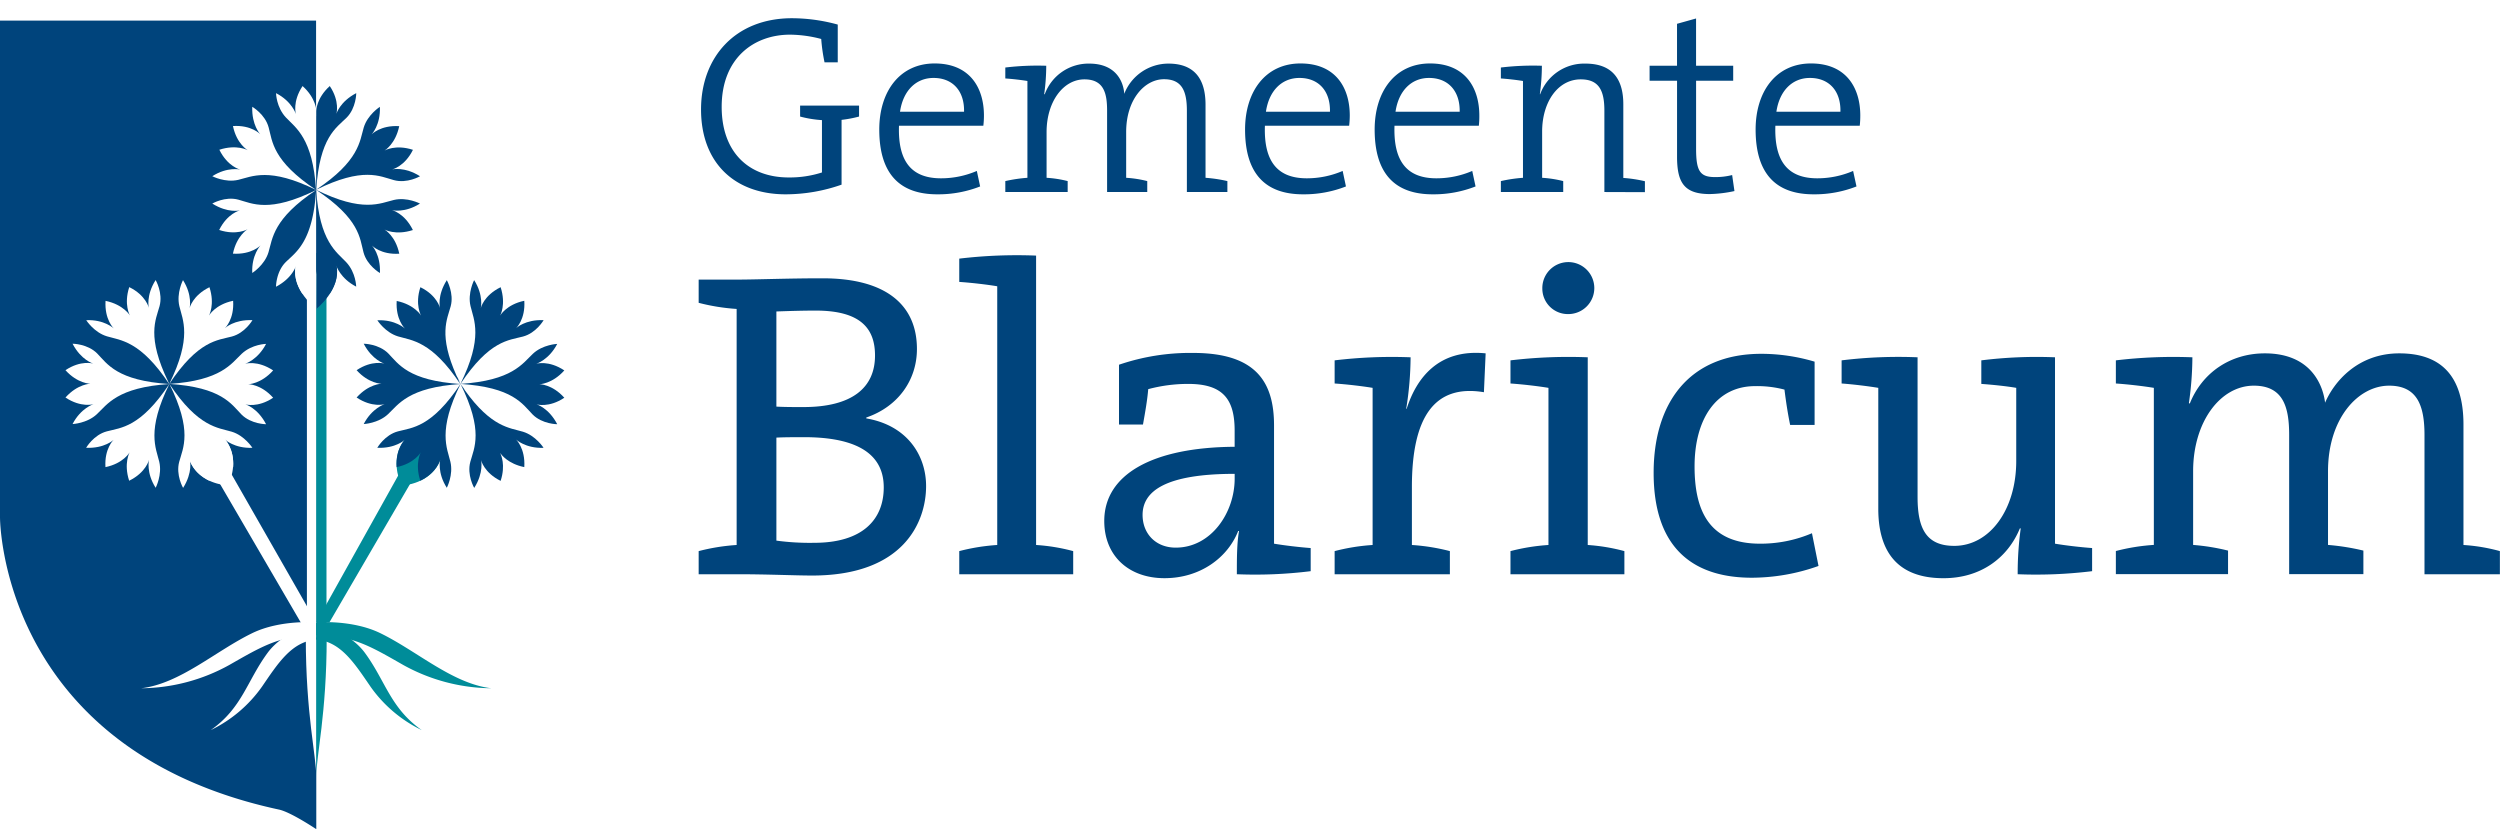 <svg xmlns="http://www.w3.org/2000/svg" viewBox="0 0 882.04 292.55"><defs><style>.\37 a536058-6c8b-42e0-92f8-c48c8aa8473a{fill:#00447c}.\33 1276848-a50c-4e41-86af-c90fd6c84f04{fill:#fff}.\37 908f1b4-3d21-4713-b060-844ed817ef5c{fill:#008c99}</style></defs><title>Middel 1</title><g id="7fc6fc41-f4d9-4cfc-b032-8073512ff760" data-name="Laag 2"><g id="e4be6ecc-6f86-4b19-980a-87ecf03522f8" data-name="Layer 6"><path class="7a536058-6c8b-42e0-92f8-c48c8aa8473a" d="M111.59 7.28v285.27s-8.94-6-13.13-6.91C-.4 264.35 0 182.4 0 182.4V7.28zm174.95 195.78c-6 0-15.55-.46-26.64-.46h-13.4v-8.16a71.74 71.74 0 0 1 13.4-2.16V109a71.74 71.74 0 0 1-13.4-2.16v-8.19h13.09c7.4 0 18.18-.46 30.65-.46 22.33 0 33.27 9.39 33.27 24.94 0 10.94-6.63 20.33-17.87 24.18v.31c14.48 2.47 21.1 13.09 21.1 23.87 0 12.51-7.74 31.57-40.2 31.57zm1.24-93.48c-4.78 0-9.55.16-13.86.31v33.57c3.08.16 5.69.16 9.54.16 17.1 0 25.26-6.78 25.26-18.18 0-9.24-4.72-15.86-20.94-15.86zm-4.16 44.66c-1.7 0-7.24 0-9.7.16v36.34a87.27 87.27 0 0 0 13.39.77c16.95 0 24.49-8.16 24.49-19.56 0-13.39-12.16-17.71-28.18-17.71zm54.82 48.36v-8.16a71.61 71.61 0 0 1 13.4-2.16V101c-3.7-.62-8.93-1.23-13.4-1.54v-8.21a171.53 171.53 0 0 1 27.11-1.07v102.1a66.37 66.37 0 0 1 13.09 2.16v8.16zm97.94 0c0-5.39 0-10.93.77-15.25h-.3c-3.7 9.4-13.4 16.64-26 16.64s-21.25-7.86-21.25-20.18c0-16.48 17.09-26 46-26.18v-5.7c0-10.78-3.84-16.48-16.32-16.48a54.27 54.27 0 0 0-14.17 1.85c-.31 3.85-1.08 8.17-1.85 12.48h-8.46v-21.1a77.74 77.74 0 0 1 26.2-4.16c22.18 0 28.5 10.32 28.5 25.57v41.73c3.69.62 8.77 1.23 12.93 1.54v8.16a158.67 158.67 0 0 1-26.05 1.08zm-.77-35.42c-24.17 0-32.49 6-32.49 14.48 0 6.62 4.62 11.55 11.7 11.55 12.48 0 20.79-12.32 20.79-24.34zm87.94-28.8c-17.56-2.93-25.41 8.93-25.41 33.42v20.48a71.74 71.74 0 0 1 13.4 2.16v8.16h-40.66v-8.16a71.61 71.61 0 0 1 13.4-2.16v-55.44c-3.7-.61-8.94-1.23-13.4-1.54v-8.16a169 169 0 0 1 26.8-1.08 116.83 116.83 0 0 1-1.55 18.17h.16c3.39-10.62 11.09-21.25 27.87-19.56zm9.37 64.22v-8.16a71.61 71.61 0 0 1 13.4-2.16v-55.44c-3.7-.61-8.94-1.23-13.4-1.54v-8.16a172.66 172.66 0 0 1 27.26-1.08v66.22a66.72 66.72 0 0 1 12.93 2.16v8.16zm20.48-91.79a9 9 0 0 1-9.24-8.93 9.17 9.17 0 1 1 9.24 8.93zm64.68 93.02c-18.94 0-34.65-8.77-34.65-37 0-24.64 12.47-42 38-42a66 66 0 0 1 18.79 2.77v22.33h-8.63c-.92-4.46-1.54-8.78-2-12.47a37.8 37.8 0 0 0-10.32-1.23c-13.71 0-21.4 11.54-21.4 28.33 0 15.56 5.08 27.26 23.1 27.26a46.27 46.27 0 0 0 18.32-3.69l2.31 11.55a70.42 70.42 0 0 1-23.52 4.15zm93.79-1.23a117.19 117.19 0 0 1 1.07-16.17h-.3C708.33 196.9 698.78 204 685.69 204c-17.56 0-23-10.94-23-24.49v-42.67c-3.7-.61-8.78-1.23-12.94-1.54v-8.16a163.73 163.73 0 0 1 26.8-1.08v49.28c0 10.94 2.92 17.25 12.94 17.25 12.63 0 21.87-12.94 21.87-29.88v-25.87c-3.55-.61-8.17-1.08-12.32-1.39v-8.31a157.83 157.83 0 0 1 26-1.08v65.76c3.7.62 8.78 1.23 13.09 1.54v8.16a162.44 162.44 0 0 1-26.26 1.08zm143.53 0v-49.13c0-10.47-2.62-17.4-12.48-17.4-10.93 0-21.56 11.55-21.56 30.19v26a80.84 80.84 0 0 1 12.48 2v8.31h-26.19v-49.1c0-9.7-2-17.4-12.47-17.4-11.71 0-21.41 12.63-21.41 30.19v26a75.63 75.63 0 0 1 12.32 2v8.31h-39.58v-8.16a71.74 71.74 0 0 1 13.4-2.16v-55.41c-3.69-.61-8.93-1.23-13.4-1.54v-8.16a171 171 0 0 1 27-1.08 116 116 0 0 1-1.23 16.17l.31.16c4.31-10.79 14.17-17.72 26.49-17.72 16.17 0 20.48 11.09 21.25 17.41 3.08-7.24 11.4-17.41 26.18-17.41 14.48 0 22.64 7.7 22.64 25.11v42.5a63 63 0 0 1 12.85 2.16v8.16zM296.92 42.29v22.86a59.73 59.73 0 0 1-19.73 3.41c-18 0-29.85-11.12-29.85-29.95 0-18.46 12.1-32.18 32.09-32.18a61.16 61.16 0 0 1 16.14 2.24V22h-4.66a62.49 62.49 0 0 1-1.17-8.25 44.31 44.31 0 0 0-11-1.52c-12.73 0-24.12 8.25-24.12 25.46 0 16 9.5 24.92 23.67 24.92A37.23 37.23 0 0 0 290 60.85V42.38a39.42 39.42 0 0 1-7.71-1.26v-3.85h20.8v3.85a41.83 41.83 0 0 1-6.17 1.17zm50.02 2.06h-29.76C316.73 57.44 322 62.91 332 62.91a31.94 31.94 0 0 0 12.64-2.6l1.17 5.47a40.49 40.49 0 0 1-15.15 2.78c-13.27 0-20.44-7.27-20.44-22.86 0-13.36 7.17-23.31 19.54-23.31s17.39 8.52 17.39 18.38a29.92 29.92 0 0 1-.21 3.58zM329.37 27.5c-6.27 0-10.76 4.57-11.83 11.92h22.59c.18-7.26-3.95-11.92-10.76-11.92zm89.38 40.25V39.06c0-6.72-1.61-11.11-8.07-11.11-6.81 0-13.35 7.08-13.35 18.64v16.14a39.88 39.88 0 0 1 7.44 1.16v3.86H390.6V39c0-6.09-1.16-11-8-11-7.35 0-13.35 7.71-13.35 18.64v16.09a39.75 39.75 0 0 1 7.44 1.16v3.86h-22v-3.86a52 52 0 0 1 7.8-1.16V28.57c-2.15-.35-5.2-.71-7.8-.89v-3.86a95.13 95.13 0 0 1 14.44-.62 73.06 73.06 0 0 1-.72 10l.18.09a16.43 16.43 0 0 1 15.69-10.85c10.13 0 12.19 7.26 12.37 10.67a16.74 16.74 0 0 1 15.6-10.67c8.33 0 13.08 4.48 13.08 14.52v25.77a50.73 50.73 0 0 1 7.71 1.16v3.86zM476 44.35h-29.72c-.45 13.09 4.84 18.56 14.79 18.56a32 32 0 0 0 12.64-2.6l1.16 5.47a40.41 40.41 0 0 1-15.15 2.78c-13.26 0-20.44-7.27-20.44-22.86 0-13.36 7.18-23.31 19.55-23.31s17.39 8.52 17.39 18.38a29.92 29.92 0 0 1-.22 3.58zM458.47 27.5c-6.28 0-10.76 4.57-11.83 11.92h22.59c.18-7.26-3.95-11.92-10.76-11.92zm63.29 16.85H492c-.45 13.09 4.84 18.56 14.79 18.56a31.94 31.94 0 0 0 12.64-2.6l1.17 5.47a40.49 40.49 0 0 1-15.15 2.78c-13.27 0-20.45-7.27-20.45-22.86 0-13.36 7.17-23.31 19.54-23.31s17.39 8.52 17.39 18.38a29.92 29.92 0 0 1-.17 3.58zM504.19 27.5c-6.27 0-10.76 4.57-11.83 11.92H515c.13-7.26-4-11.92-10.81-11.92zm61.86 40.25V39c0-7-1.88-11-8.34-11-8 0-13.62 7.89-13.62 18.46v16.27a39.88 39.88 0 0 1 7.44 1.16v3.86h-22v-3.86a52 52 0 0 1 7.8-1.16V28.57c-2.15-.35-5.2-.71-7.8-.89v-3.86A95.13 95.13 0 0 1 544 23.2a73.06 73.06 0 0 1-.72 10l.09.09a16.56 16.56 0 0 1 16-10.85c10.22 0 13.36 6.36 13.36 14.34v26a47.87 47.87 0 0 1 7.62 1.16v3.86zm37.2.72c-9 0-11.56-4-11.56-13.18V28.48H582V23.2h9.68V8.4l6.72-1.88V23.2h13.1v5.28h-13.09v24c0 8 1.44 10 6.72 10a23.85 23.85 0 0 0 6-.72l.81 5.65a45.16 45.16 0 0 1-8.69 1.06zm52.9-24.12h-29.77c-.45 13.09 4.84 18.56 14.79 18.56a31.91 31.91 0 0 0 12.64-2.6l1.19 5.47a40.41 40.41 0 0 1-15.15 2.78c-13.27 0-20.44-7.27-20.44-22.86 0-13.36 7.17-23.31 19.54-23.31s17.39 8.52 17.39 18.38a31.66 31.66 0 0 1-.19 3.58zM638.57 27.5c-6.27 0-10.75 4.57-11.83 11.92h22.59c.18-7.26-3.94-11.92-10.76-11.92z"/><path class="31276848-a50c-4e41-86af-c90fd6c84f04" d="M108.28 89.26h3.29v134.29h-3.29zM111.59 0h2.77v40.97h-2.77zm0 224.9h-3.7c0 27.06 3.7 41.81 3.7 49.32z"/><path class="7908f1b4-3d21-4713-b060-844ed817ef5c" d="M111.56 89.26h3.63v136.36h-3.63z"/><path class="7908f1b4-3d21-4713-b060-844ed817ef5c" d="M150.85 160.15l-4.8-2.35-34.46 61.79 4.65-.04 34.61-59.4z"/><path class="31276848-a50c-4e41-86af-c90fd6c84f04" d="M78.47 171s-8.8-1-11.65-8.8c1.49-4.1 6.7-.3 6.7-.3m7.63 7.54s3.46-7.73-1.79-14.49c-4.3-.76-3.61 5.65-3.61 5.65m35.84 58.99S99 218.52 89 223.38c-13 6.33-25.44 17.81-39.16 19.45a65.1 65.1 0 0 0 31.08-8.23c11.32-6.45 17.84-10.48 30.68-10.48"/><path class="31276848-a50c-4e41-86af-c90fd6c84f04" d="M111.59 219.66s-11.47 2.94-17.14 10.62c-7.36 10-9 19.54-20.11 27.32a47.33 47.33 0 0 0 18.09-15.33c5.74-8.38 10.47-15.86 19.16-16.64z"/><path class="7908f1b4-3d21-4713-b060-844ed817ef5c" d="M141 169.51s-3.35-7.95 1.75-14.25c4.29-.76 3.65 5.4 3.65 5.4m-2.74 10.39s8.82-1.07 11.65-8.79c-1.49-4.11-6.69-.3-6.69-.3"/><path class="7a536058-6c8b-42e0-92f8-c48c8aa8473a" d="M111.6 109s8.71-6.88 7.17-15.09L111.59 95"/><path class="7908f1b4-3d21-4713-b060-844ed817ef5c" d="M111.56 224.9h3.7c0 27.06-3.7 41.81-3.7 49.32z"/><path class="7908f1b4-3d21-4713-b060-844ed817ef5c" d="M111.56 219.59s12.62-1.07 22.6 3.79c13 6.33 25.44 17.81 39.16 19.45a65.07 65.07 0 0 1-31.07-8.23c-11.32-6.45-17.85-10.48-30.69-10.48"/><path class="7908f1b4-3d21-4713-b060-844ed817ef5c" d="M111.56 219.66s11.44 2.94 17.14 10.62c7.36 10 9 19.54 20.11 27.32a47.26 47.26 0 0 1-18.08-15.33c-5.75-8.38-10.48-15.86-19.17-16.64z"/><path class="31276848-a50c-4e41-86af-c90fd6c84f04" d="M71.46 160.18l2.2-1.08 2.6-1.27 35.32 61.8-5.32.24-34.8-59.69zm-11.63-24.69c-18.46 1.17-22 7.24-25.65 10.64-3.46 3.26-8.58 3.48-8.58 3.48 2.93-5.65 7.37-7 7.37-7s-4.35 1.31-9.87-2.36c4.31-4.82 8.77-4.86 8.77-4.86s-4.46 0-8.77-4.78c5.43-3.64 9.78-2.34 9.78-2.34s-4.26-1.21-7.28-7c0 0 5.25 0 8.67 3.42 3.58 3.67 6.97 9.62 25.56 10.8z"/><path class="31276848-a50c-4e41-86af-c90fd6c84f04" d="M59.8 135.4c-8.22 16.56-4.75 22.7-3.61 27.53 1.09 4.63-1.27 9.17-1.27 9.17-3.43-5.37-2.35-9.85-2.35-9.85s-1 4.41-7 7.36c-2-6.14.16-10 .16-10s-2.19 3.89-8.52 5.2c-.43-6.52 2.87-9.63 2.87-9.63s-3.18 3.08-9.69 2.81c0 0 2.61-4.56 7.3-5.8 4.95-1.33 11.8-1.28 22.11-16.79z"/><path class="31276848-a50c-4e41-86af-c90fd6c84f04" d="M59.65 135.45c18.45-1.17 22-7.24 25.64-10.64s8.59-3.48 8.59-3.48c-2.94 5.65-7.37 7-7.37 7s4.35-1.31 9.86 2.36c-4.3 4.82-8.76 4.87-8.76 4.87s4.46-.05 8.76 4.77c-5.43 3.64-9.77 2.34-9.77 2.34s4.26 1.21 7.28 7c0 0-5.25 0-8.67-3.42-3.59-3.67-6.98-9.62-25.56-10.8z"/><path class="31276848-a50c-4e41-86af-c90fd6c84f04" d="M59.67 135.54c8.22-16.57 4.75-22.7 3.61-27.53-1.09-4.63 1.28-9.18 1.28-9.18 3.43 5.37 2.34 9.86 2.34 9.86s1-4.41 7-7.36c2 6.14-.17 10-.17 10s2.19-3.89 8.52-5.21c.44 6.53-2.87 9.64-2.87 9.64s3.19-3.08 9.69-2.81c0 0-2.6 4.55-7.3 5.79-4.93 1.33-11.77 1.26-22.1 16.8z"/><path class="7a536058-6c8b-42e0-92f8-c48c8aa8473a" d="M162.55 135.49c-18.46 1.17-22 7.24-25.65 10.64-3.46 3.26-8.58 3.48-8.58 3.48 2.93-5.65 7.37-7 7.37-7s-4.35 1.31-9.87-2.36c4.31-4.82 8.77-4.86 8.77-4.86s-4.46 0-8.77-4.78c5.43-3.64 9.78-2.34 9.78-2.34s-4.26-1.21-7.28-7c0 0 5.25 0 8.67 3.42 3.58 3.67 7.01 9.62 25.56 10.8z"/><path class="7a536058-6c8b-42e0-92f8-c48c8aa8473a" d="M162.37 135.45c18.45-1.17 22-7.24 25.65-10.64 3.46-3.26 8.58-3.48 8.58-3.48-2.93 5.65-7.37 7-7.37 7s4.35-1.31 9.87 2.36c-4.31 4.82-8.77 4.87-8.77 4.87s4.46-.05 8.77 4.77c-5.43 3.64-9.78 2.34-9.78 2.34s4.26 1.21 7.28 7c0 0-5.25 0-8.67-3.42-3.58-3.67-6.93-9.62-25.56-10.8z"/><path class="7a536058-6c8b-42e0-92f8-c48c8aa8473a" d="M162.4 135.54c8.21-16.57 4.75-22.7 3.61-27.53-1.1-4.63 1.27-9.18 1.27-9.18 3.43 5.37 2.35 9.86 2.35 9.86s1-4.41 7-7.36c2 6.14-.17 10-.17 10s2.2-3.89 8.52-5.21c.44 6.53-2.86 9.64-2.86 9.64s3.18-3.08 9.68-2.81c0 0-2.6 4.55-7.29 5.79-4.95 1.33-11.8 1.26-22.11 16.8z"/><path class="31276848-a50c-4e41-86af-c90fd6c84f04" d="M111.56 108.94s-8.88-6.73-7.25-15.06l7.28 1.12m-.08-27.91c-1.16-18.46-7.23-22-10.64-25.65s-3.48-8.58-3.48-8.58c5.66 2.93 7 7.36 7 7.36s-1.3-4.34 2.36-9.86c4.82 4.3 4.87 8.76 4.87 8.76"/><path class="7a536058-6c8b-42e0-92f8-c48c8aa8473a" d="M111.58 39.12s0-4.46 4.77-8.76c3.64 5.43 2.34 9.78 2.34 9.78s1.21-4.26 7-7.28c0 0 0 5.25-3.42 8.67-3.61 3.58-9.52 6.87-10.7 25.46"/><path class="31276848-a50c-4e41-86af-c90fd6c84f04" d="M111.6 67.06c-16.6-8.22-22.7-4.75-27.53-3.61-4.63 1.09-9.17-1.28-9.17-1.28 5.37-3.43 9.85-2.34 9.85-2.34s-4.41-1-7.36-7c6.14-2 10 .16 10 .16s-3.89-2.19-5.2-8.52c6.52-.43 9.63 2.87 9.63 2.87s-3.05-3.15-2.82-9.66c0 0 4.55 2.61 5.79 7.3 1.34 4.91 1.31 11.76 16.81 22.08z"/><path class="31276848-a50c-4e41-86af-c90fd6c84f04" d="M111.62 67c-15.4 10.2-15.46 17.25-16.89 22-1.37 4.56-5.73 7.31-5.73 7.31-.29-6.36 2.9-9.71 2.9-9.71s-3.11 3.3-9.72 2.89c1.31-6.33 5.15-8.6 5.15-8.6s-3.84 2.27-10 .25c2.89-5.87 7.3-6.91 7.3-6.91s-4.23 1.07-9.73-2.41c0 0 4.53-2.65 9.22-1.37 4.88 1.33 10.82 4.79 27.5-3.45z"/><path class="31276848-a50c-4e41-86af-c90fd6c84f04" d="M111.59 95a15.93 15.93 0 0 1-4.88 8.66c-3.64-5.43-2.33-9.78-2.33-9.78s-1.22 4.26-7 7.28c0 0 0-5.25 3.42-8.67 3.61-3.58 9.56-7 10.74-25.56"/><path class="7a536058-6c8b-42e0-92f8-c48c8aa8473a" d="M111.55 66.9c1.17 18.46 7.24 22 10.64 25.65s3.48 8.58 3.48 8.58c-5.65-2.93-7-7.36-7-7.36s1.31 4.34-2.35 9.86c-4.83-4.3-4.77-8.66-4.77-8.66"/><path class="7a536058-6c8b-42e0-92f8-c48c8aa8473a" d="M111.46 66.93c16.57 8.22 22.7 4.75 27.53 3.61 4.64-1.09 9.18 1.28 9.18 1.28-5.37 3.43-9.86 2.34-9.86 2.34s4.41 1 7.36 7c-6.14 2-10-.17-10-.17s3.88 2.19 5.2 8.52c-6.52.43-9.63-2.87-9.63-2.87s3.08 3.18 2.81 9.69c0 0-4.56-2.61-5.8-7.3-1.32-4.93-1.25-11.78-16.79-22.1z"/><path class="7a536058-6c8b-42e0-92f8-c48c8aa8473a" d="M111.44 67c15.4-10.24 15.47-17.28 16.89-22 1.37-4.56 5.7-7.31 5.7-7.31.28 6.36-2.9 9.71-2.9 9.71s3.11-3.3 9.72-2.89c-1.32 6.33-5.16 8.6-5.16 8.6s3.84-2.27 10-.25c-2.88 5.87-7.3 6.91-7.3 6.91s4.3-1.07 9.8 2.41c0 0-4.54 2.65-9.22 1.37-4.97-1.34-10.84-4.8-27.53 3.45zm51.08 68.4c-8.21 16.56-4.75 22.7-3.61 27.53 1.1 4.63-1.27 9.17-1.27 9.17-3.43-5.37-2.35-9.85-2.35-9.85s-1 4.41-7 7.36c-2-6.14.16-10 .16-10s-2.19 3.89-8.52 5.2c-.43-6.52 2.87-9.63 2.87-9.63s-3.18 3.08-9.69 2.81c0 0 2.61-4.56 7.3-5.8 4.95-1.33 11.8-1.28 22.11-16.79z"/><path class="31276848-a50c-4e41-86af-c90fd6c84f04" d="M89.05 158s-2.75-4.32-7.3-5.69c-4.76-1.43-11.8-1.49-22-16.89 8.27 16.68 4.81 22.6 3.48 27.5-1.27 4.69 1.37 9.22 1.37 9.22 3.49-5.5 2.41-9.79 2.41-9.79s1 4.41 6.91 7.3c1.79-5.43.22-9.06-.16-9.83.49.71 2.91 3.84 8.5 5 .42-6.61-2.88-9.72-2.88-9.72s3.31 3.15 9.67 2.9zm-29.54-23l.05.08-.08-.14c-7.89-16.23-4.51-22.07-3.19-26.91 1.27-4.69-1.38-9.22-1.38-9.22-3.48 5.5-2.4 9.79-2.4 9.79s-1-4.41-6.91-7.3c-2 6.14.24 10 .24 10s-2.27-3.84-8.6-5.15c-.41 6.61 2.89 9.72 2.89 9.72s-3.34-3.19-9.71-2.9c0 0 2.75 4.32 7.31 5.69 4.75 1.43 11.8 1.49 22 16.89z"/><path class="7a536058-6c8b-42e0-92f8-c48c8aa8473a" d="M191.78 158s-2.75-4.32-7.31-5.69-11.06-1.49-20.43-14.56L163 136l.62 1.12c-.38-.54-.77-1.1-1.16-1.69 8.27 16.68 4.81 22.6 3.48 27.5-1.27 4.69 1.37 9.22 1.37 9.22 3.49-5.5 2.41-9.79 2.41-9.79s1.05 4.41 6.91 7.3c1.82-5.53.17-9.18-.18-9.86.43.63 2.83 3.85 8.53 5 .41-6.61-2.89-9.72-2.89-9.72s3.32 3.17 9.69 2.92zm-30.27-24.48l.91 1.48-1.34-2.42c-6.44-14.43-3.32-19.92-2.07-24.52s-1.37-9.22-1.37-9.22c-3.49 5.5-2.41 9.79-2.41 9.79s-1-4.41-6.91-7.3c-2 6.14.24 10 .24 10s-2.27-3.84-8.6-5.15c-.41 6.61 2.89 9.72 2.89 9.72s-3.34-3.19-9.71-2.9c0 0 2.75 4.32 7.31 5.69 4.75 1.43 11.8 1.49 22 16.89-.31-.72-.63-1.4-.94-2.06z"/></g></g></svg>